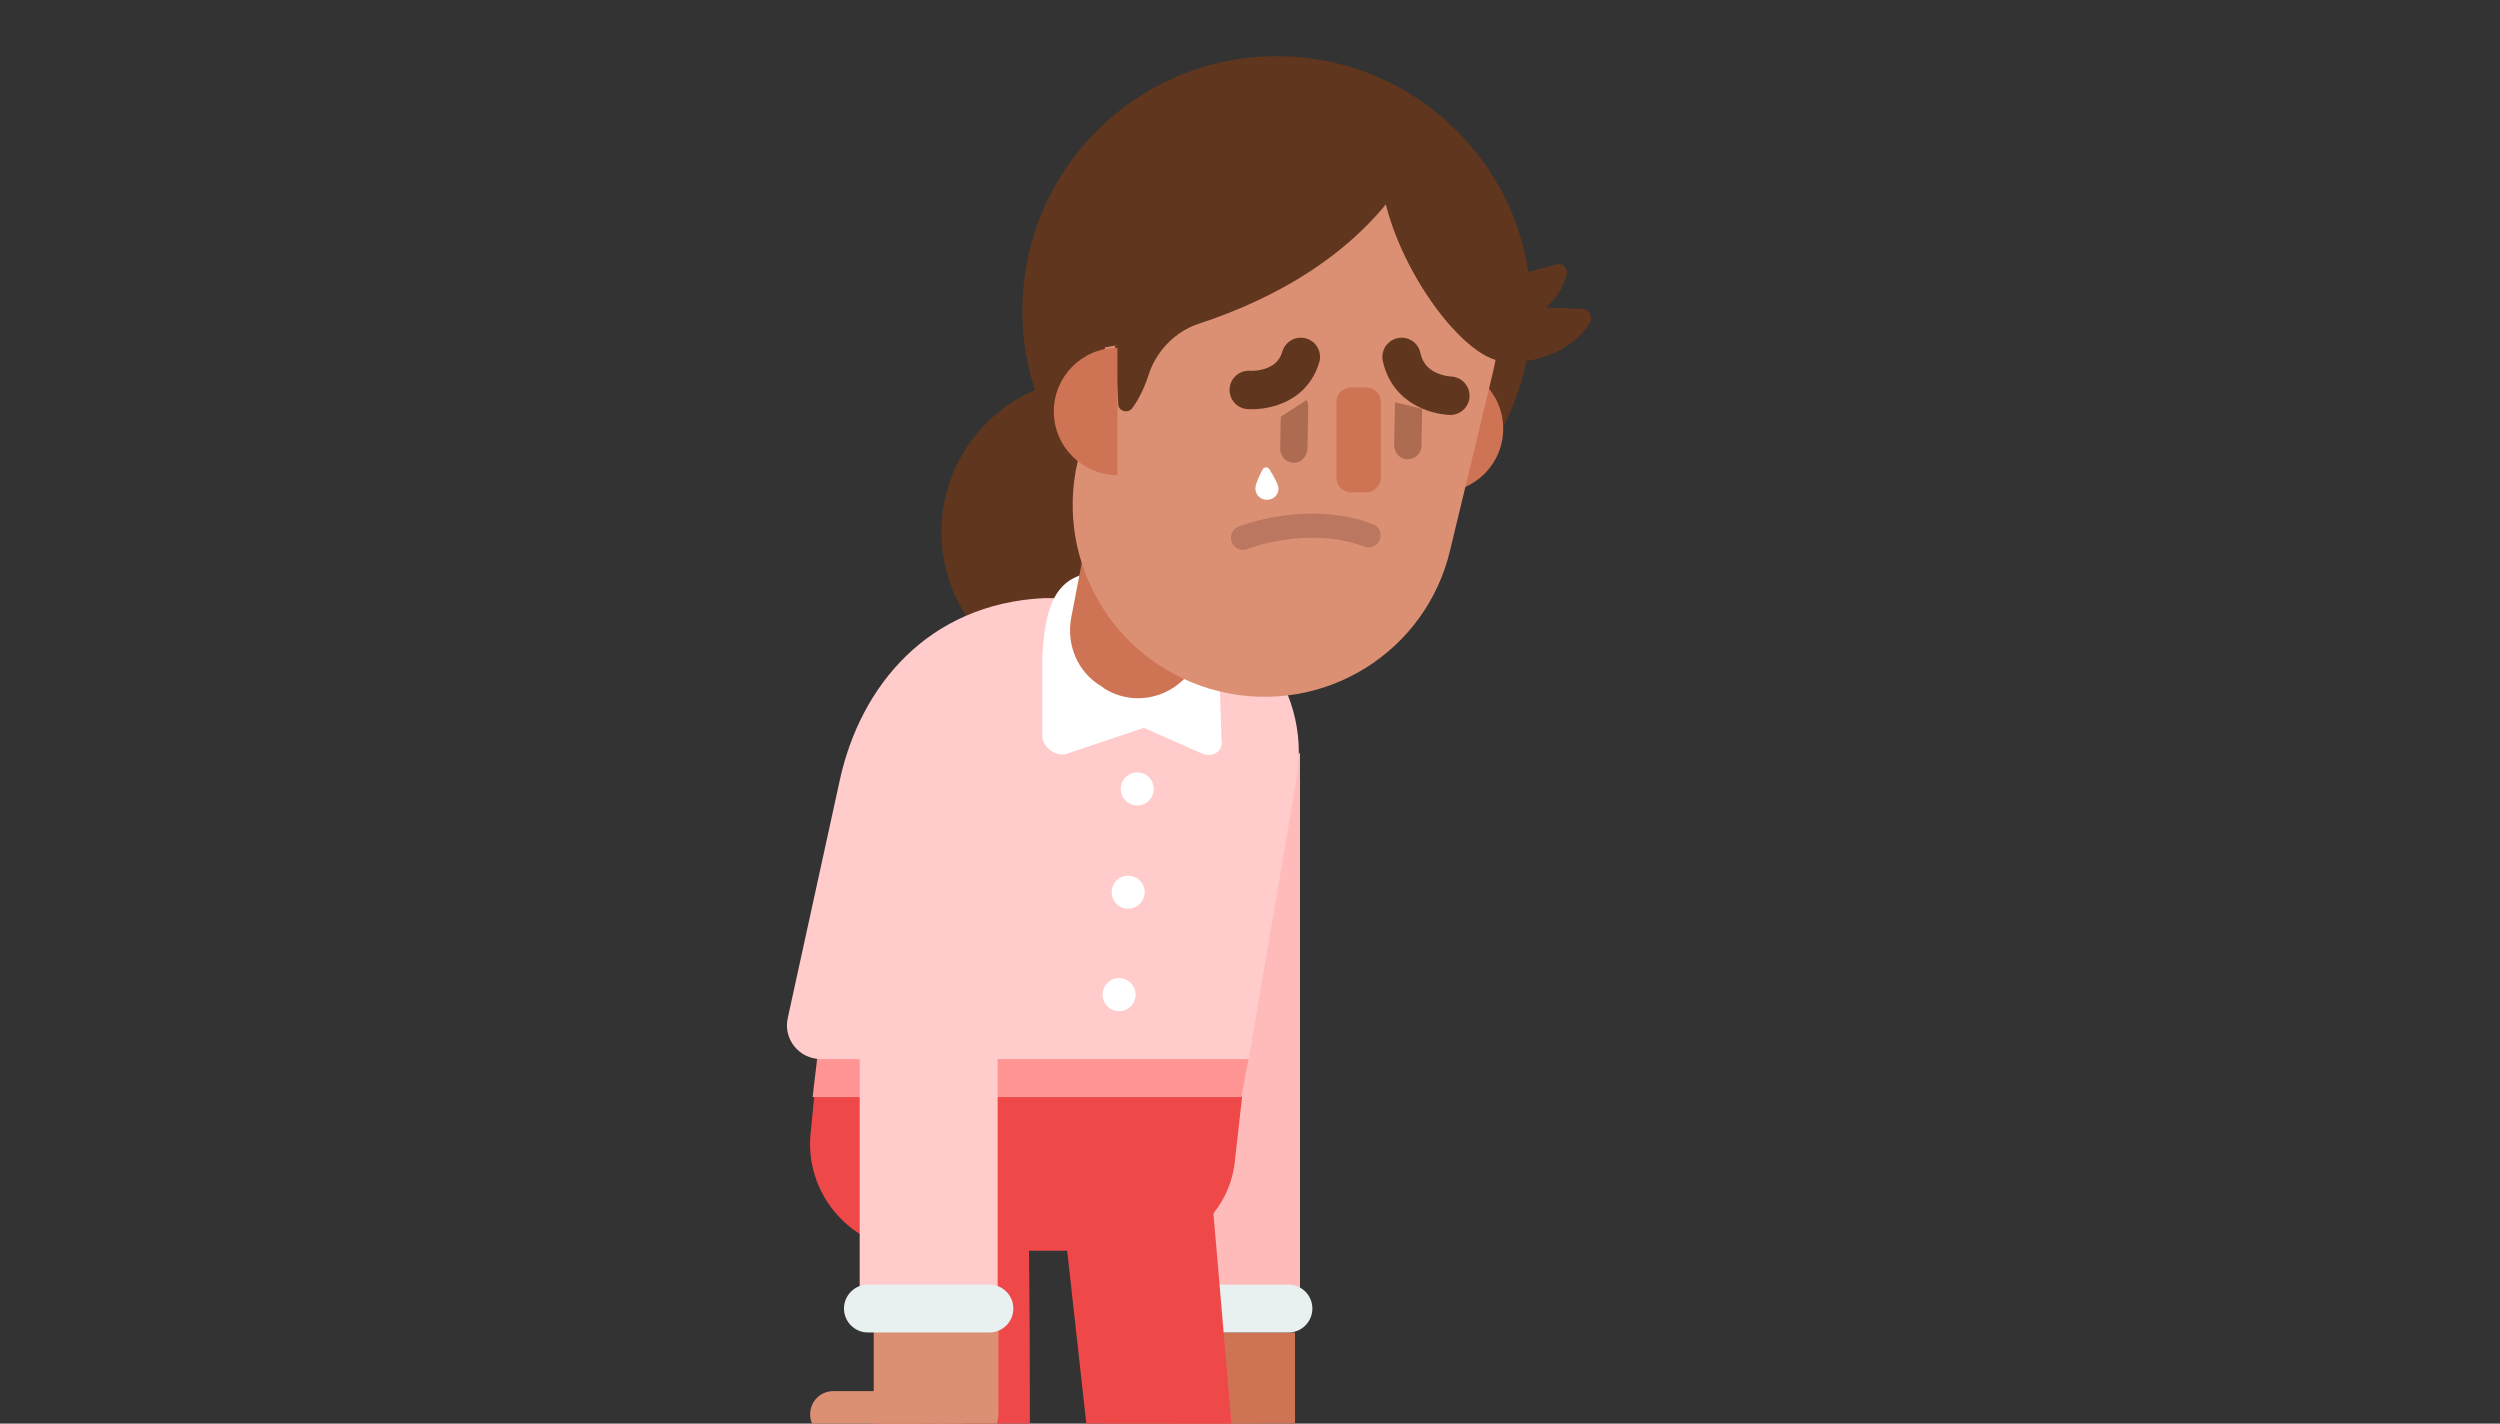 <?xml version="1.0" encoding="UTF-8"?>
<svg width="288px" height="164px" viewBox="0 0 288 164" version="1.1" xmlns="http://www.w3.org/2000/svg" xmlns:xlink="http://www.w3.org/1999/xlink">
    <rect x="0" y="0" width="288" height="164" fill="#333333" stroke="none"/>
    <!-- Generator: Sketch 58 (84663) - https://sketch.com -->
    <title>sadwoman</title>
    <desc>Created with Sketch.</desc>
    <g id="Page-1" stroke="none" stroke-width="1" fill="none" fill-rule="evenodd">
        <g id="sadwoman">
            <g id="woman_sad" transform="translate(78, 6)">
                <g id="Group" transform="translate(49.3, 79.937)" fill-rule="nonzero">
                    <g id="Shape" transform="translate(0, 67.566)" fill="#CE7455">
                        <path d="M16.558,15.607 L7.518,15.607 L7.518,0 L21.888,0 L21.888,10.278 C21.888,13.228 19.508,15.607 16.558,15.607 Z" id="Path"></path>
                        <path d="M7.328,23.315 L6.947,22.934 C5.9,21.888 5.9,20.27 6.947,19.223 L16.558,9.611 L20.65,13.703 L11.039,23.315 C10.087,24.362 8.374,24.362 7.328,23.315 Z" id="Path"></path>
                        <path d="M1.237,19.033 L1.047,18.652 C0.381,17.415 0.952,15.892 2.189,15.226 L14.465,9.136 L16.939,14.084 L4.663,20.175 C3.331,20.841 1.808,20.365 1.237,19.033 Z" id="Path"></path>
                        <path d="M13.513,14.179 L2.569,14.179 C1.237,14.179 0.19,13.133 0.19,11.8 L0.19,11.42 C0.19,10.087 1.237,9.04 2.569,9.04 L13.513,9.04 L13.513,14.179 Z" id="Path"></path>
                    </g>
                    <path d="M22.459,66.234 L22.459,0.761 C22.459,0.761 18.557,5.424 13.799,5.424 C9.04,5.424 5.139,9.326 5.139,14.274 L5.139,65.853 C10.944,66.138 16.654,66.519 22.459,66.234 Z" id="Shape" fill="#FFBABA"></path>
                    <path d="M21.126,62.046 L7.137,62.046 C5.615,62.046 4.378,63.283 4.378,64.806 C4.378,66.329 5.615,67.566 7.137,67.566 L21.126,67.566 C22.649,67.566 23.886,66.329 23.886,64.806 C23.886,63.283 22.649,62.046 21.126,62.046 Z" id="Shape" fill="#E9F0F0"></path>
                </g>
                <circle id="Oval" fill="#61361E" fill-rule="nonzero" cx="48.253" cy="55.29" r="17.796"></circle>
                <circle id="Oval" fill="#D5E0EC" fill-rule="nonzero" cx="42.162" cy="70.516" r="2.284"></circle>
                <path d="M40.449,132.562 C40.64,142.079 40.64,151.69 40.64,161.206 C40.64,170.723 40.545,180.334 40.449,189.851 L40.449,191.659 C40.449,191.849 40.449,192.515 40.449,193.086 C40.449,193.657 40.354,194.228 40.259,194.799 C40.069,195.941 39.783,197.083 39.403,198.13 C39.307,198.415 39.212,198.701 39.117,198.891 L38.927,199.367 L38.546,200.223 L35.691,206.79 L29.981,219.922 L24.176,232.959 C22.178,237.337 20.275,241.619 18.181,245.997 L4.668,240.382 C6.286,235.909 7.999,231.342 9.616,226.869 L14.755,213.451 L19.989,200.033 L22.654,193.372 L22.939,192.515 L23.034,192.134 L23.034,192.039 L23.034,189.851 C23.034,180.334 22.844,170.723 22.939,161.206 C22.939,151.69 22.939,142.079 23.13,132.562 L40.449,132.562 Z" id="Shape" fill="#EF4849" fill-rule="nonzero"></path>
                <polygon id="Shape" fill="#EF4849" fill-rule="nonzero" points="61.48 130.183 71.663 249.232 57.388 250.66 44.256 131.896"></polygon>
                <path d="M27.697,138.082 L52.821,138.082 C58.626,138.082 63.574,133.704 64.24,127.899 L65.097,120.286 L15.802,120.286 L15.421,124.188 C14.47,131.611 20.275,138.082 27.697,138.082 Z" id="Shape" fill="#EF4849" fill-rule="nonzero"></path>
                <polygon id="Shape" fill="#FF9494" fill-rule="nonzero" points="15.612 120.381 65.001 120.381 66.048 114.767 16.278 114.767"></polygon>
                <path d="M18.752,83.839 L12.757,111.246 C12.186,113.72 14.089,116.004 16.563,116.004 L65.858,116.004 L71.377,83.648 C73.185,72.8 64.906,62.903 53.867,62.903 L42.257,62.903 C28.935,63.569 21.131,72.99 18.752,83.839 Z" id="Shape" fill="#FFCBCB" fill-rule="nonzero"></path>
                <path d="M50.251,59.858 C55.866,60.048 61.29,64.806 62.432,70.421 L62.718,79.081 C63.003,80.413 61.861,81.365 60.434,80.794 L53.772,77.843 L45.017,80.794 C43.875,81.269 42.257,80.318 42.067,78.89 L42.067,69.755 C42.448,61.856 44.637,59.667 50.251,59.858 Z" id="Shape" fill="#FFFFFF" fill-rule="nonzero"></path>
                <circle id="Oval" fill="#FFFFFF" fill-rule="nonzero" cx="53.011" cy="84.886" r="1.903"></circle>
                <circle id="Oval" fill="#FFFFFF" fill-rule="nonzero" cx="51.964" cy="96.781" r="1.903"></circle>
                <circle id="Oval" fill="#FFFFFF" fill-rule="nonzero" cx="50.917" cy="108.581" r="1.903"></circle>
                <path d="M49.3,73.371 L48.919,73.085 C46.159,71.468 44.827,68.327 45.398,65.187 L48.824,47.391 C48.919,45.869 47.587,44.632 49.109,44.727 L59.767,45.488 C61.29,45.583 66.048,47.772 65.858,49.295 L60.434,68.803 C59.006,73.656 53.582,75.94 49.3,73.371 Z" id="Shape" fill="#CE7455" fill-rule="nonzero"></path>
                <g id="Group" transform="translate(39.783, 0)">
                    <circle id="Oval" fill="#61361E" fill-rule="nonzero" cx="29.31" cy="29.786" r="29.31"></circle>
                    <circle id="Oval" fill="#CE7455" fill-rule="nonzero" cx="48.057" cy="43.394" r="7.328"></circle>
                    <path d="M22.744,73.656 C10.849,70.801 3.616,58.906 6.376,47.106 L11.324,26.551 C14.179,14.655 26.075,7.423 37.875,10.182 C49.77,13.037 57.003,24.933 54.243,36.733 L49.295,57.288 C46.535,69.184 34.639,76.511 22.744,73.656 Z" id="Shape" fill="#DB8F73" fill-rule="nonzero"></path>
                    <path d="M39.588,50.722 L37.875,50.722 C36.923,50.722 36.162,49.961 36.162,49.009 L36.162,40.349 C36.162,39.398 36.923,38.636 37.875,38.636 L39.588,38.636 C40.54,38.636 41.301,39.398 41.301,40.349 L41.301,49.009 C41.301,49.865 40.54,50.722 39.588,50.722 Z" id="Shape" fill="#CE7455" fill-rule="nonzero"></path>
                    <path d="M54.624,35.496 C49.199,34.068 40.159,20.365 41.301,10.944 L47.962,13.228 L55.956,25.409 L56.527,36.352 L54.624,35.496 Z" id="Shape" fill="#61361E" fill-rule="nonzero"></path>
                    <path d="M45.773,11.515 C45.773,11.515 34.449,5.615 32.641,6.186 C30.833,6.757 13.037,16.178 13.037,16.178 L8.47,34.164 C8.47,34.164 9.326,34.068 10.849,33.783 L10.658,33.878 L11.039,40.54 C11.039,41.396 12.181,41.681 12.657,41.015 C13.513,39.873 14.179,38.351 14.655,36.828 C15.607,34.259 17.7,32.165 20.27,31.309 C29.025,28.454 40.254,22.649 45.773,11.515 Z" id="Shape" fill="#61361E" fill-rule="nonzero"></path>
                    <path d="M31.214,47.296 C30.357,47.296 29.691,46.535 29.691,45.678 L29.786,40.73 C29.786,39.873 30.547,39.207 31.404,39.207 C32.26,39.207 32.926,39.969 32.926,40.825 L32.831,45.773 C32.736,46.63 32.07,47.391 31.214,47.296 Z" id="Shape" fill="#AD6B52" fill-rule="nonzero"></path>
                    <polygon id="Shape" fill="#DB8F73" fill-rule="nonzero" points="33.783 39.398 28.644 42.728 26.931 37.114 34.735 32.736"></polygon>
                    <path d="M44.346,46.915 C43.49,46.915 42.823,46.154 42.823,45.298 L42.919,40.349 C42.919,39.493 43.68,38.827 44.536,38.827 C45.393,38.827 46.059,39.588 46.059,40.444 L45.964,45.393 C45.964,46.249 45.203,46.915 44.346,46.915 Z" id="Shape" fill="#AD6B52" fill-rule="nonzero"></path>
                    <polygon id="Shape" fill="#DB8F73" fill-rule="nonzero" points="42.538 40.254 48.914 41.777 47.962 35.972 39.017 35.591"></polygon>
                    <path d="M32.07,35.115 C30.833,39.302 26.075,38.922 26.075,38.922" id="Shape" stroke="#61361E" stroke-width="4.428" stroke-linecap="round"></path>
                    <path d="M43.68,35.115 C44.632,39.493 49.295,39.588 49.295,39.588" id="Shape" stroke="#61361E" stroke-width="4.428" stroke-linecap="round"></path>
                    <path d="M25.409,55.956 C25.409,55.956 32.736,53.006 39.873,55.67" id="Shape" stroke="#BC7760" stroke-width="2.774" stroke-linecap="round"></path>
                    <path d="M10.944,48.724 C6.947,48.724 3.616,45.488 3.616,41.396 C3.616,37.399 6.852,34.068 10.944,34.068 L10.944,48.724 Z" id="Shape" fill="#CE7455" fill-rule="nonzero"></path>
                    <path d="M29.501,50.246 C29.501,51.007 28.93,51.578 28.168,51.578 C27.407,51.578 26.836,51.007 26.836,50.246 C26.836,49.77 27.312,48.724 27.692,48.057 C27.883,47.772 28.263,47.772 28.454,48.057 C28.93,48.819 29.501,49.865 29.501,50.246 Z" id="Shape" fill="#FFFFFF" fill-rule="nonzero"></path>
                    <path d="M55.766,35.591 C57.479,36.067 63.188,35.02 65.377,31.118 C65.758,30.452 65.282,29.596 64.521,29.596 L55.48,29.215 L55.766,35.591 Z" id="Shape" fill="#61361E" fill-rule="nonzero"></path>
                    <path d="M55.861,31.689 C57.479,31.689 61.951,29.31 62.713,25.504 C62.808,24.838 62.237,24.267 61.571,24.457 L53.958,26.455 L55.861,31.689 Z" id="Shape" fill="#61361E" fill-rule="nonzero"></path>
                </g>
                <g id="Group" transform="translate(15.041, 84.695)" fill-rule="nonzero">
                    <g id="Shape" transform="translate(0, 61.856)" fill="#DB8F73">
                        <path d="M16.463,15.607 L7.613,15.607 L7.613,0 L21.983,0 L21.983,10.087 C21.983,13.133 19.508,15.607 16.463,15.607 Z" id="Path"></path>
                        <path d="M7.042,23.22 C5.9,22.078 5.9,20.27 7.042,19.128 L16.273,9.897 C16.368,9.802 16.558,9.802 16.654,9.897 L20.365,13.608 C20.46,13.703 20.46,13.894 20.365,13.989 L11.134,23.22 C9.992,24.267 8.184,24.267 7.042,23.22 Z" id="Path"></path>
                        <path d="M1.523,17.891 C0.856,16.558 1.427,14.845 2.76,14.179 L14.56,8.279 C14.655,8.184 14.845,8.279 14.845,8.374 L17.129,12.942 C17.225,13.037 17.129,13.228 17.034,13.228 L5.234,19.128 C3.902,19.889 2.189,19.318 1.523,17.891 Z" id="Path"></path>
                        <path d="M13.418,13.037 L2.95,13.037 C1.523,13.037 0.285,11.895 0.285,10.373 C0.285,8.945 1.427,7.708 2.95,7.708 L13.418,7.708 C13.513,7.708 13.608,7.803 13.608,7.899 L13.608,12.657 C13.608,12.942 13.513,13.037 13.418,13.037 Z" id="Path"></path>
                    </g>
                    <path d="M20.175,61.475 C20.746,61.475 21.317,61.38 21.888,61.38 L21.888,9.516 C21.888,4.663 18.366,0.666 13.989,0.666 C9.611,0.666 6.09,4.568 5.995,9.516 L5.995,61.475 C10.658,62.046 15.607,61.761 20.175,61.475 Z" id="Shape" fill="#FFCBCB"></path>
                    <path d="M20.936,57.288 L6.947,57.288 C5.424,57.288 4.187,58.525 4.187,60.048 C4.187,61.571 5.424,62.808 6.947,62.808 L20.936,62.808 C22.459,62.808 23.696,61.571 23.696,60.048 C23.696,58.525 22.459,57.288 20.936,57.288 Z" id="Shape" fill="#E9F0F0"></path>
                </g>
            </g>
        </g>
    </g>
</svg>
